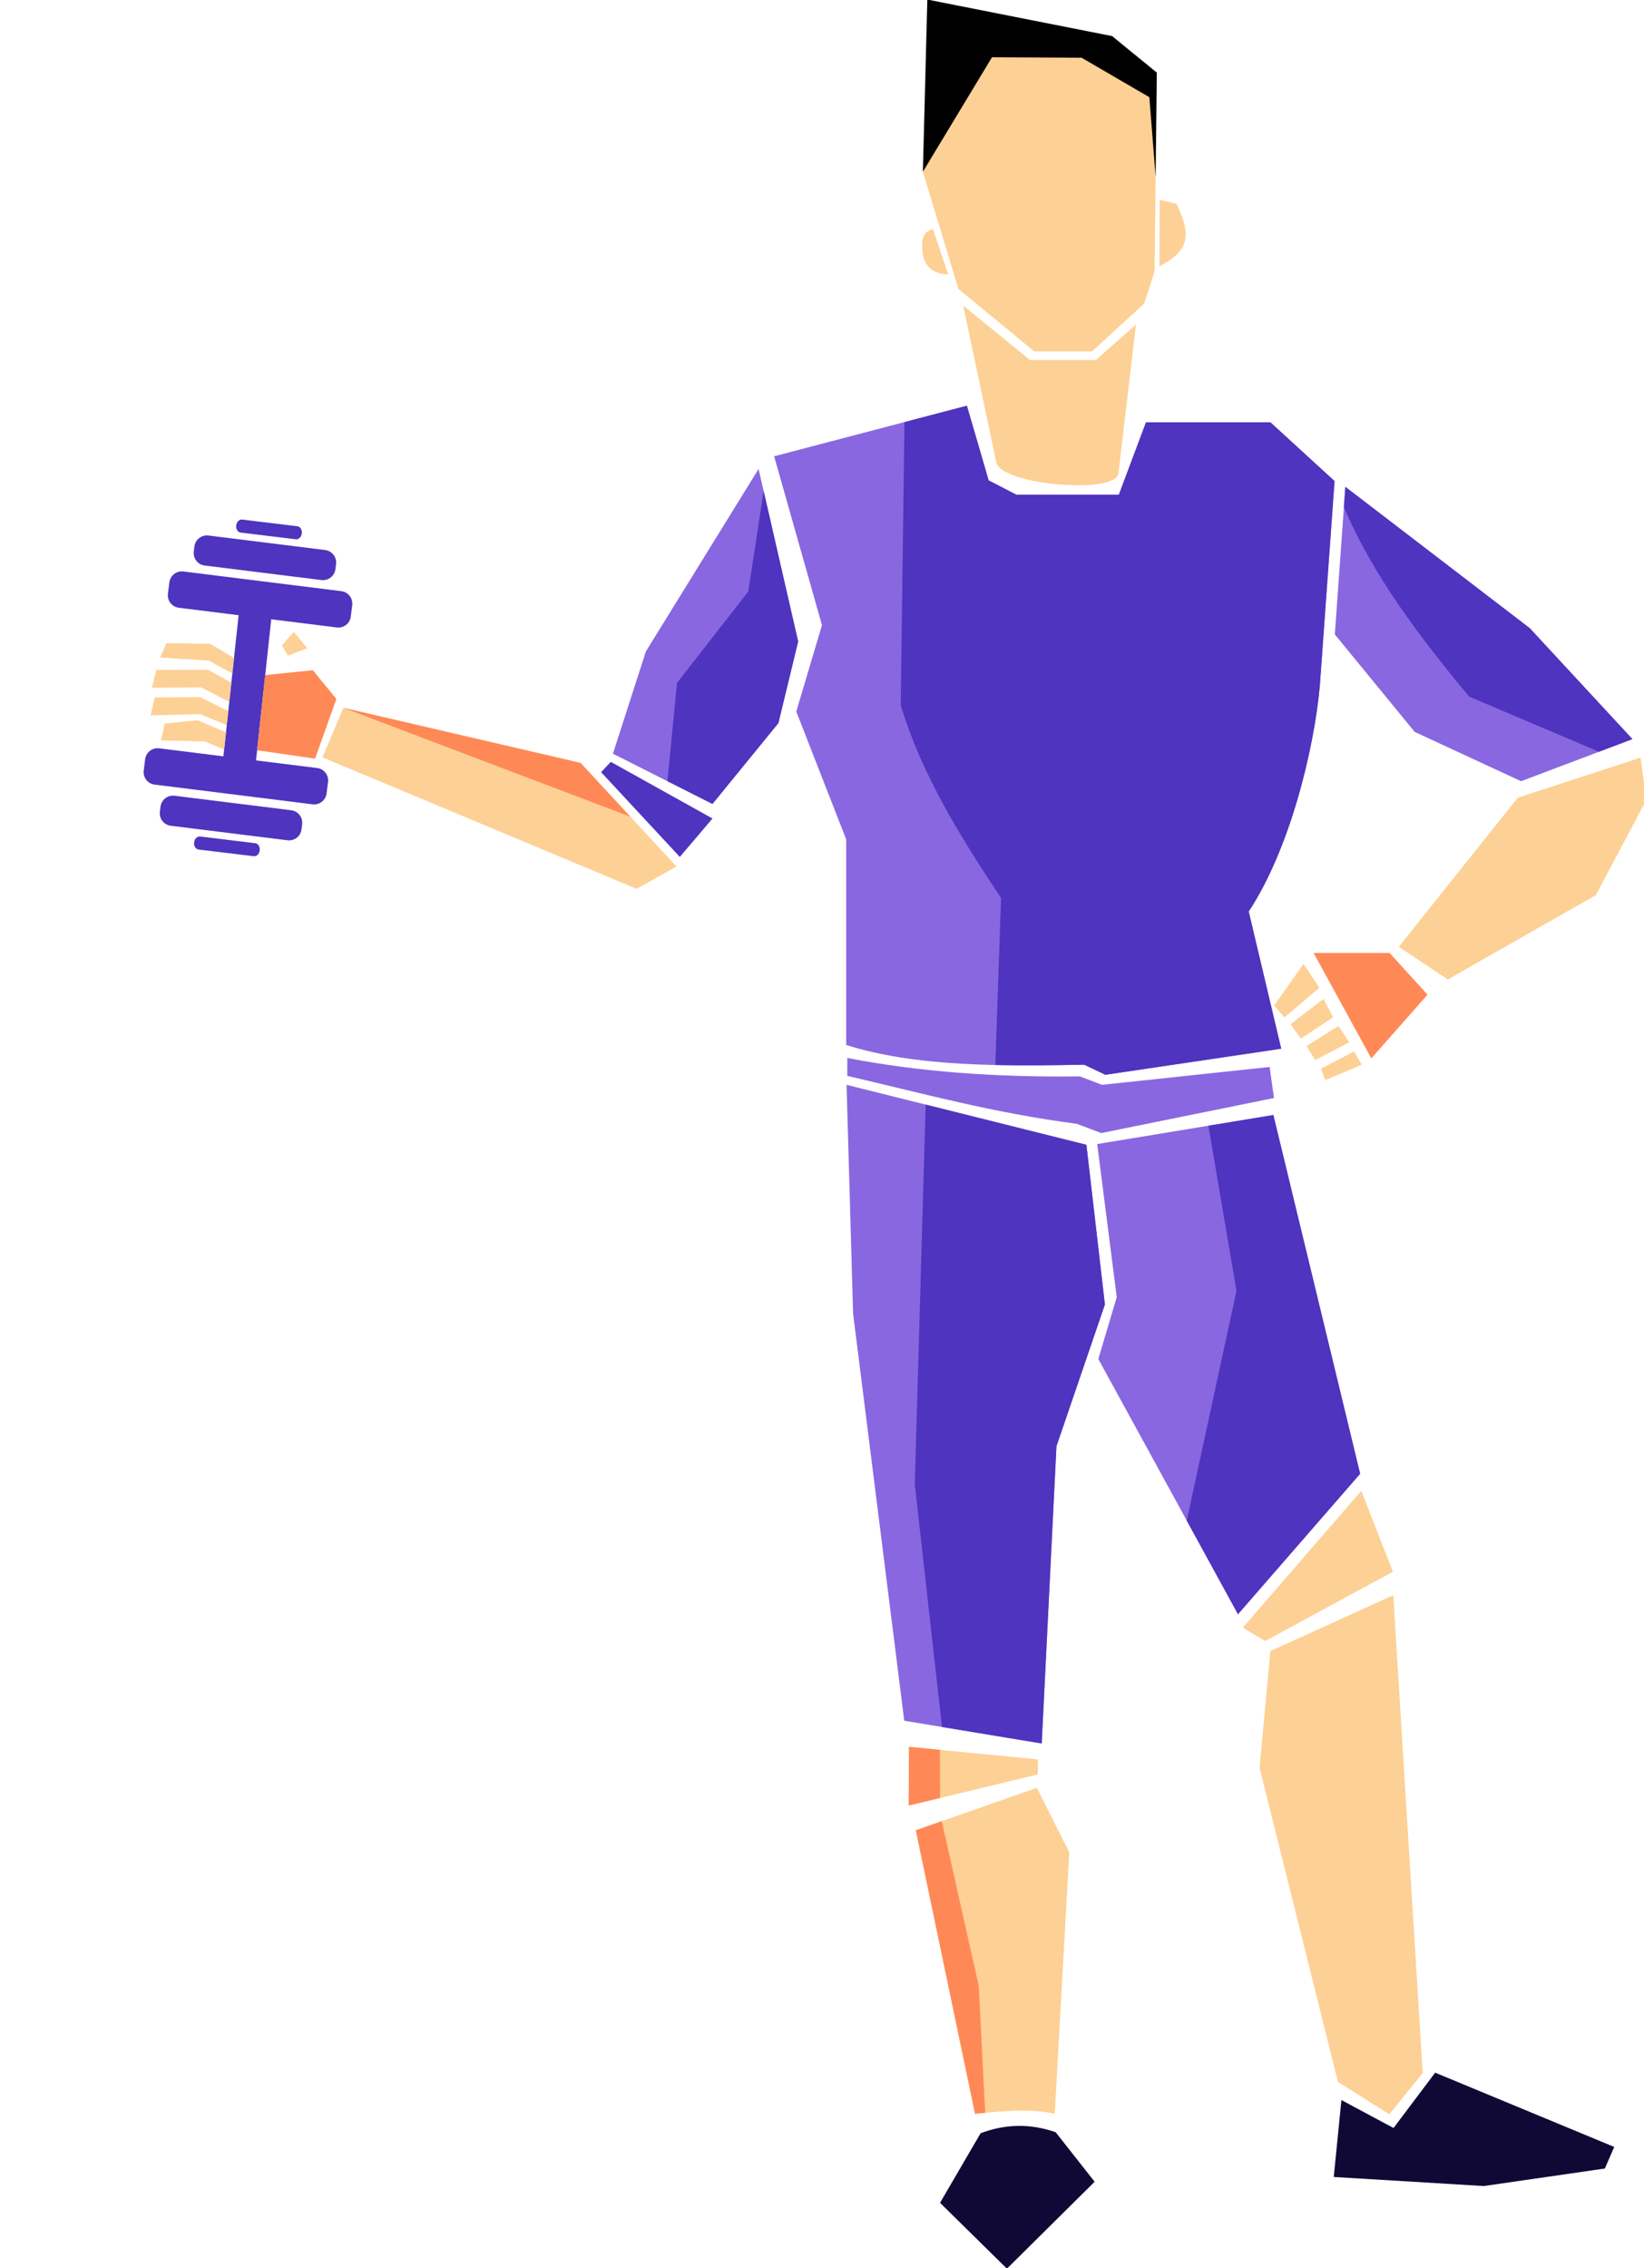 <?xml version="1.0" encoding="UTF-8" standalone="no"?>
<svg
   xmlns:dc="http://purl.org/dc/elements/1.1/"
   xmlns:cc="http://creativecommons.org/ns#"
   xmlns:rdf="http://www.w3.org/1999/02/22-rdf-syntax-ns#"
   xmlns:svg="http://www.w3.org/2000/svg"
   xmlns="http://www.w3.org/2000/svg"
   id="svg8"
   version="1.1"
   viewBox="0 0 76.729 105.833"
   height="400"
   width="290">
  <defs
     id="defs2" />
  <g
     transform="translate(-147.125,-134.808)"
     id="layer1">
    <flowRoot
       style="fill:#000000;fill-opacity:1;stroke:none"
       id="flowRoot4488"
       xml:space="preserve"><flowRegion
         id="flowRegion4490"><rect
           y="227.286"
           x="497.857"
           height="180.714"
           width="199.286"
           id="rect4492" /></flowRegion><flowPara
         id="flowPara4494" /></flowRoot>    <g
       style="stroke-width:1.268"
       id="g3130"
       transform="matrix(0.789,0,0,0.789,-63.435,182.32)">
      <path
         style="fill:#fdd095;fill-opacity:1;stroke:none;stroke-width:0.335px;stroke-linecap:butt;stroke-linejoin:miter;stroke-opacity:1"
         d="m 321.462,-50.063 0.264,-10.179 10.928,2.159 2.644,2.159 -0.132,11.765 -0.617,1.895 -3.084,2.829 h -3.412 l -4.487,-3.692 z"
         id="path3054" />
      <path
         id="path3056"
         d="m 321.462,-50.063 0.264,-10.179 10.928,2.159 2.644,2.159 -0.069,6.169 -0.371,-4.715 -4.01,-2.335 -5.298,-0.026 z"
         style="fill:#000000;fill-opacity:1;stroke:none;stroke-width:0.335px;stroke-linecap:butt;stroke-linejoin:miter;stroke-opacity:1" />
      <path
         style="fill:#fdd095;fill-opacity:1;stroke:none;stroke-width:0.335px;stroke-linecap:butt;stroke-linejoin:miter;stroke-opacity:1"
         d="m 335.469,-48.408 0.997,0.249 c 0.991,2.05 0.587,2.827 -1.013,3.692 z"
         id="path3058" />
      <path
         style="fill:#fdd095;fill-opacity:1;stroke:none;stroke-width:0.335px;stroke-linecap:butt;stroke-linejoin:miter;stroke-opacity:1"
         d="m 322.055,-46.678 0.904,2.695 c -1.114,-0.048 -1.634,-0.688 -1.527,-2.01 0.08,-0.448 0.312,-0.572 0.623,-0.685 z"
         id="path3060" />
      <path
         style="fill:#fdd095;fill-opacity:1;stroke:none;stroke-width:0.335px;stroke-linecap:butt;stroke-linejoin:miter;stroke-opacity:1"
         d="m 323.847,-42.145 3.949,3.219 h 3.9 l 2.371,-2.098 -1.037,8.777 c -0.053,1.282 -6.825,0.734 -7.219,-0.598 z"
         id="path3062" />
      <path
         style="fill:#8967e0;fill-opacity:1;stroke:none;stroke-width:0.335px;stroke-linecap:butt;stroke-linejoin:miter;stroke-opacity:1"
         d="m 312.662,-33.234 11.403,-2.991 1.286,4.416 1.641,0.848 h 6.062 l 1.605,-4.282 h 7.359 l 3.795,3.474 -0.872,12.12 c -0.342,3.756 -1.772,9.647 -4.206,13.335 l 1.922,8.114 -10.399,1.542 -1.256,-0.595 c -5.012,0.09 -9.987,0.124 -14.078,-1.168 v -12.161 l -2.952,-7.557 1.52,-5.111 z"
         id="path3064" />
      <path
         id="path3066"
         d="m 320.152,-18.517 0.219,-16.739 3.694,-0.969 1.286,4.416 1.641,0.848 h 6.062 l 1.605,-4.282 h 7.359 l 3.795,3.474 -0.872,12.12 c -0.342,3.756 -1.772,9.647 -4.206,13.335 l 1.922,8.114 -10.399,1.542 -1.256,-0.595 c -1.769,0.032 -3.533,0.057 -5.255,0.018 l 0.338,-9.876 c -2.429,-3.652 -4.72,-7.349 -5.933,-11.406 z"
         style="fill:#4e34be;fill-opacity:1;stroke:none;stroke-width:0.335px;stroke-linecap:butt;stroke-linejoin:miter;stroke-opacity:1" />
      <path
         style="fill:#8967e0;fill-opacity:1;stroke:none;stroke-width:0.335px;stroke-linecap:butt;stroke-linejoin:miter;stroke-opacity:1"
         d="m 316.992,2.347 c 4.191,0.819 8.801,1.153 13.756,1.091 l 1.309,0.499 9.916,-1.057 0.256,1.836 -10.215,2.074 -1.453,-0.549 c -4.952,-0.644 -9.161,-1.811 -13.573,-2.835 z"
         id="path3068" />
      <path
         style="fill:#8967e0;fill-opacity:1;stroke:none;stroke-width:0.335px;stroke-linecap:butt;stroke-linejoin:miter;stroke-opacity:1"
         d="m 316.946,3.936 14.188,3.547 1.094,9.445 -2.866,8.381 -0.872,17.578 -8.13,-1.344 -3.027,-24.074 z"
         id="path3070" />
      <path
         id="path3072"
         d="m 320.982,27.552 0.645,-22.446 9.507,2.377 1.094,9.445 -2.866,8.381 -0.872,17.578 -5.899,-0.975 z"
         style="fill:#4e34be;fill-opacity:1;stroke:none;stroke-width:0.335px;stroke-linecap:butt;stroke-linejoin:miter;stroke-opacity:1" />
      <path
         style="fill:#8967e0;fill-opacity:1;stroke:none;stroke-width:0.335px;stroke-linecap:butt;stroke-linejoin:miter;stroke-opacity:1"
         d="m 331.773,7.439 10.421,-1.718 5.133,21.216 -7.226,8.306 -8.262,-15.092 1.09,-3.659 z"
         id="path3074" />
      <path
         id="path3076"
         d="m 340.012,16.12 -1.661,-9.765 3.842,-0.633 5.133,21.216 -7.226,8.306 -3.031,-5.537 z"
         style="fill:#4e34be;fill-opacity:1;stroke:none;stroke-width:0.335px;stroke-linecap:butt;stroke-linejoin:miter;stroke-opacity:1" />
      <path
         style="fill:#fdd095;fill-opacity:1;stroke:none;stroke-width:0.335px;stroke-linecap:butt;stroke-linejoin:miter;stroke-opacity:1"
         d="m 340.387,36.036 7.006,-8.086 1.873,4.781 -7.557,4.098 z"
         id="path3078" />
      <path
         style="fill:#fdd095;fill-opacity:1;stroke:none;stroke-width:0.335px;stroke-linecap:butt;stroke-linejoin:miter;stroke-opacity:1"
         d="m 342.017,37.424 7.27,-3.305 1.74,28.255 -1.972,2.445 -3.04,-1.917 -4.638,-18.583 z"
         id="path3080" />
      <path
         style="fill:#100936;fill-opacity:1;stroke:none;stroke-width:0.335px;stroke-linecap:butt;stroke-linejoin:miter;stroke-opacity:1"
         d="m 346.218,63.976 3.085,1.651 2.461,-3.272 10.593,4.393 -0.556,1.277 -7.16,1.035 -8.875,-0.536 z"
         id="path3082" />
      <path
         style="fill:#fdd095;fill-opacity:1;stroke:none;stroke-width:0.335px;stroke-linecap:butt;stroke-linejoin:miter;stroke-opacity:1"
         d="m 320.638,43.085 7.633,0.748 -0.016,0.888 -7.633,1.838 z"
         id="path3084" />
      <path
         id="path3086"
         d="m 320.638,43.085 1.83,0.179 0.012,2.847 -1.858,0.447 z"
         style="fill:#ff8956;fill-opacity:1;stroke:none;stroke-width:0.335px;stroke-linecap:butt;stroke-linejoin:miter;stroke-opacity:1" />
      <path
         style="fill:#fdd095;fill-opacity:1;stroke:none;stroke-width:0.335px;stroke-linecap:butt;stroke-linejoin:miter;stroke-opacity:1"
         d="m 321.043,48.021 7.16,-2.512 1.917,3.811 -0.859,15.466 c -1.572,-0.337 -3.143,-0.146 -4.715,0 z"
         id="path3088" />
      <path
         id="path3090"
         d="m 321.043,48.021 1.537,-0.539 2.186,9.748 0.381,7.5 c -0.2,0.019 -0.401,0.038 -0.601,0.057 z"
         style="fill:#ff8956;fill-opacity:1;stroke:none;stroke-width:0.335px;stroke-linecap:butt;stroke-linejoin:miter;stroke-opacity:1" />
      <path
         style="fill:#100936;fill-opacity:1;stroke:none;stroke-width:0.335px;stroke-linecap:butt;stroke-linejoin:miter;stroke-opacity:1"
         d="m 322.476,70.052 2.399,-4.113 c 1.49,-0.567 2.97,-0.575 4.44,-0.062 l 2.306,2.929 -5.188,5.141 z"
         id="path3092" />
      <path
         style="fill:#8967e0;fill-opacity:1;stroke:none;stroke-width:0.335px;stroke-linecap:butt;stroke-linejoin:miter;stroke-opacity:1"
         d="m 345.829,-22.7 0.623,-8.727 10.907,8.357 6.073,6.562 -6.587,2.49 -6.296,-2.92 z"
         id="path3094" />
      <path
         id="path3096"
         d="m 353.774,-19.023 c -2.946,-3.545 -5.695,-7.168 -7.408,-11.206 l 0.086,-1.198 10.907,8.357 6.073,6.562 -1.977,0.747 z"
         style="fill:#4e34be;fill-opacity:1;stroke:none;stroke-width:0.335px;stroke-linecap:butt;stroke-linejoin:miter;stroke-opacity:1" />
      <path
         style="fill:#fdd095;fill-opacity:1;stroke:none;stroke-width:0.335px;stroke-linecap:butt;stroke-linejoin:miter;stroke-opacity:1"
         d="m 356.655,-13.044 7.26,-2.368 0.343,2.493 -2.991,5.639 -8.755,4.985 -2.898,-1.932 z"
         id="path3098" />
      <path
         style="fill:#ff8956;fill-opacity:1;stroke:none;stroke-width:0.335px;stroke-linecap:butt;stroke-linejoin:miter;stroke-opacity:1"
         d="m 344.573,-3.863 h 4.494 l 2.247,2.468 -3.327,3.767 z"
         id="path3100" />
      <path
         style="fill:#fdd095;fill-opacity:1;stroke:none;stroke-width:0.335px;stroke-linecap:butt;stroke-linejoin:miter;stroke-opacity:1"
         d="m 342.238,-0.756 0.606,0.705 2.071,-1.751 -0.936,-1.41 z"
         id="path3102" />
      <path
         style="fill:#fdd095;fill-opacity:1;stroke:none;stroke-width:0.335px;stroke-linecap:butt;stroke-linejoin:miter;stroke-opacity:1"
         d="m 343.207,0.356 1.95,-1.498 0.573,1.08 -1.906,1.267 z"
         id="path3104" />
      <path
         style="fill:#fdd095;fill-opacity:1;stroke:none;stroke-width:0.335px;stroke-linecap:butt;stroke-linejoin:miter;stroke-opacity:1"
         d="m 346.049,0.455 0.628,0.969 -2.005,1.046 -0.518,-0.826 z"
         id="path3106" />
      <path
         style="fill:#fdd095;fill-opacity:1;stroke:none;stroke-width:0.335px;stroke-linecap:butt;stroke-linejoin:miter;stroke-opacity:1"
         d="m 345.014,2.978 1.95,-1.013 0.463,0.782 -2.17,0.914 z"
         id="path3108" />
      <path
         style="fill:#8967e0;fill-opacity:1;stroke:none;stroke-width:0.335px;stroke-linecap:butt;stroke-linejoin:miter;stroke-opacity:1"
         d="m 303.127,-15.646 1.947,-6.044 6.668,-10.796 2.339,10.205 -1.168,4.825 -3.9,4.781 z"
         id="path3110" />
      <path
         id="path3112"
         d="m 306.917,-19.832 4.217,-5.406 0.908,-5.946 2.041,8.903 -1.168,4.825 -3.9,4.781 -2.665,-1.345 z"
         style="fill:#4e34be;fill-opacity:1;stroke:none;stroke-width:0.335px;stroke-linecap:butt;stroke-linejoin:miter;stroke-opacity:1" />
      <path
         style="fill:#4e34be;fill-opacity:1;stroke:none;stroke-width:0.335px;stroke-linecap:butt;stroke-linejoin:miter;stroke-opacity:1"
         d="m 302.426,-14.555 0.576,-0.608 6.013,3.349 -1.932,2.274 z"
         id="path3114" />
      <g
         style="stroke-width:1.268"
         transform="translate(172.486,-172.486)"
         id="g3128">
        <path
           id="path3116"
           d="m 113.462,157.057 1.234,-2.93 14.03,3.259 5.671,6.122 -2.352,1.324 z"
           style="fill:#fdd095;fill-opacity:1;stroke:none;stroke-width:0.335px;stroke-linecap:butt;stroke-linejoin:miter;stroke-opacity:1" />
        <path
           style="fill:#ff8956;fill-opacity:1;stroke:none;stroke-width:0.335px;stroke-linecap:butt;stroke-linejoin:miter;stroke-opacity:1"
           d="m 114.695,154.126 14.03,3.259 2.947,3.182 z"
           id="path3118" />
        <g
           style="stroke-width:1.268"
           id="g3126">
          <path
             style="opacity:1;vector-effect:none;fill:#4e34be;fill-opacity:1;fill-rule:nonzero;stroke:none;stroke-width:3.804;stroke-linecap:butt;stroke-linejoin:miter;stroke-miterlimit:4;stroke-dasharray:none;stroke-dashoffset:0;stroke-opacity:1;paint-order:fill markers stroke"
             d="m 410.229,185.637 c -0.641,-0.078 -1.236,0.508 -1.334,1.312 -0.098,0.805 0.341,1.516 0.982,1.594 l 12.326,1.494 c 0.641,0.078 1.236,-0.508 1.334,-1.312 0.098,-0.805 -0.341,-1.514 -0.982,-1.592 z m -8.107,3.545 c -1.301,0.101 -2.391,1.101 -2.559,2.449 l -0.141,1.137 c -0.191,1.54 0.895,2.935 2.436,3.127 l 26.053,3.24 c 1.54,0.192 2.936,-0.893 3.127,-2.434 l 0.141,-1.139 c 0.191,-1.54 -0.893,-2.933 -2.434,-3.125 l -26.055,-3.242 c -0.193,-0.024 -0.382,-0.028 -0.568,-0.014 z m -5.598,8.027 c -1.301,0.1 -2.389,1.099 -2.557,2.447 l -0.316,2.537 c -0.192,1.54 0.893,2.935 2.434,3.127 l 13.344,1.662 -3.398,31.494 -14.34,-1.787 c -1.54,-0.192 -2.935,0.893 -3.127,2.434 l -0.316,2.537 c -0.192,1.54 0.893,2.935 2.434,3.127 l 35.258,4.396 c 1.54,0.192 2.935,-0.895 3.127,-2.436 l 0.316,-2.537 c 0.192,-1.54 -0.893,-2.935 -2.434,-3.127 l -13.637,-1.699 3.398,-31.494 14.633,1.824 c 1.54,0.192 2.935,-0.893 3.127,-2.434 l 0.316,-2.537 c 0.192,-1.54 -0.893,-2.935 -2.434,-3.127 l -35.258,-4.395 c -0.193,-0.024 -0.384,-0.028 -0.57,-0.014 z m -1.973,50.047 c -1.301,0.101 -2.389,1.101 -2.557,2.449 l -0.141,1.137 c -0.191,1.54 0.893,2.935 2.434,3.127 l 26.055,3.24 c 1.54,0.192 2.936,-0.895 3.127,-2.436 l 0.141,-1.137 c 0.191,-1.54 -0.895,-2.935 -2.436,-3.127 l -26.053,-3.24 c -0.193,-0.024 -0.384,-0.028 -0.57,-0.014 z m 6.277,9.111 c -0.641,-0.078 -1.236,0.508 -1.334,1.312 -0.098,0.805 0.341,1.516 0.982,1.594 l 12.326,1.494 c 0.641,0.078 1.236,-0.508 1.334,-1.312 0.098,-0.805 -0.341,-1.514 -0.982,-1.592 z"
             transform="matrix(0.265,0,0,0.265,0,93.8)"
             id="path3120" />
          <path
             style="fill:#fdd095;fill-opacity:1;stroke:none;stroke-width:1.268px;stroke-linecap:butt;stroke-linejoin:miter;stroke-opacity:1"
             d="m 421.754,210.705 -2.648,3.002 1.354,2.297 4.299,-1.648 z m -28.438,2.531 -1.414,3.18 10.893,0.707 5.23,2.855 0.371,-3.439 -5.307,-3.184 z m -2.246,5.943 -1,3.996 10.992,-0.084 6.279,3.227 0.461,-4.279 -5.158,-2.859 z m 9.783,6.078 -10.158,0.082 -0.916,3.998 11.072,-0.291 5.93,2.461 0.336,-3.119 z m -0.582,5.162 -7.328,0.75 -0.834,3.746 9.826,0.25 4.258,1.799 0.414,-3.838 z"
             transform="matrix(0.265,0,0,0.265,0,93.8)"
             id="path3122" />
          <path
             style="fill:#ff8956;fill-opacity:1;stroke:none;stroke-width:1.268px;stroke-linecap:butt;stroke-linejoin:miter;stroke-opacity:1"
             d="m 426,219.262 -10.635,1.078 -1.809,16.777 12.943,1.879 4.746,-13.322 z"
             transform="matrix(0.265,0,0,0.265,0,93.8)"
             id="path3124" />
        </g>
      </g>
    </g>
  </g>
</svg>
